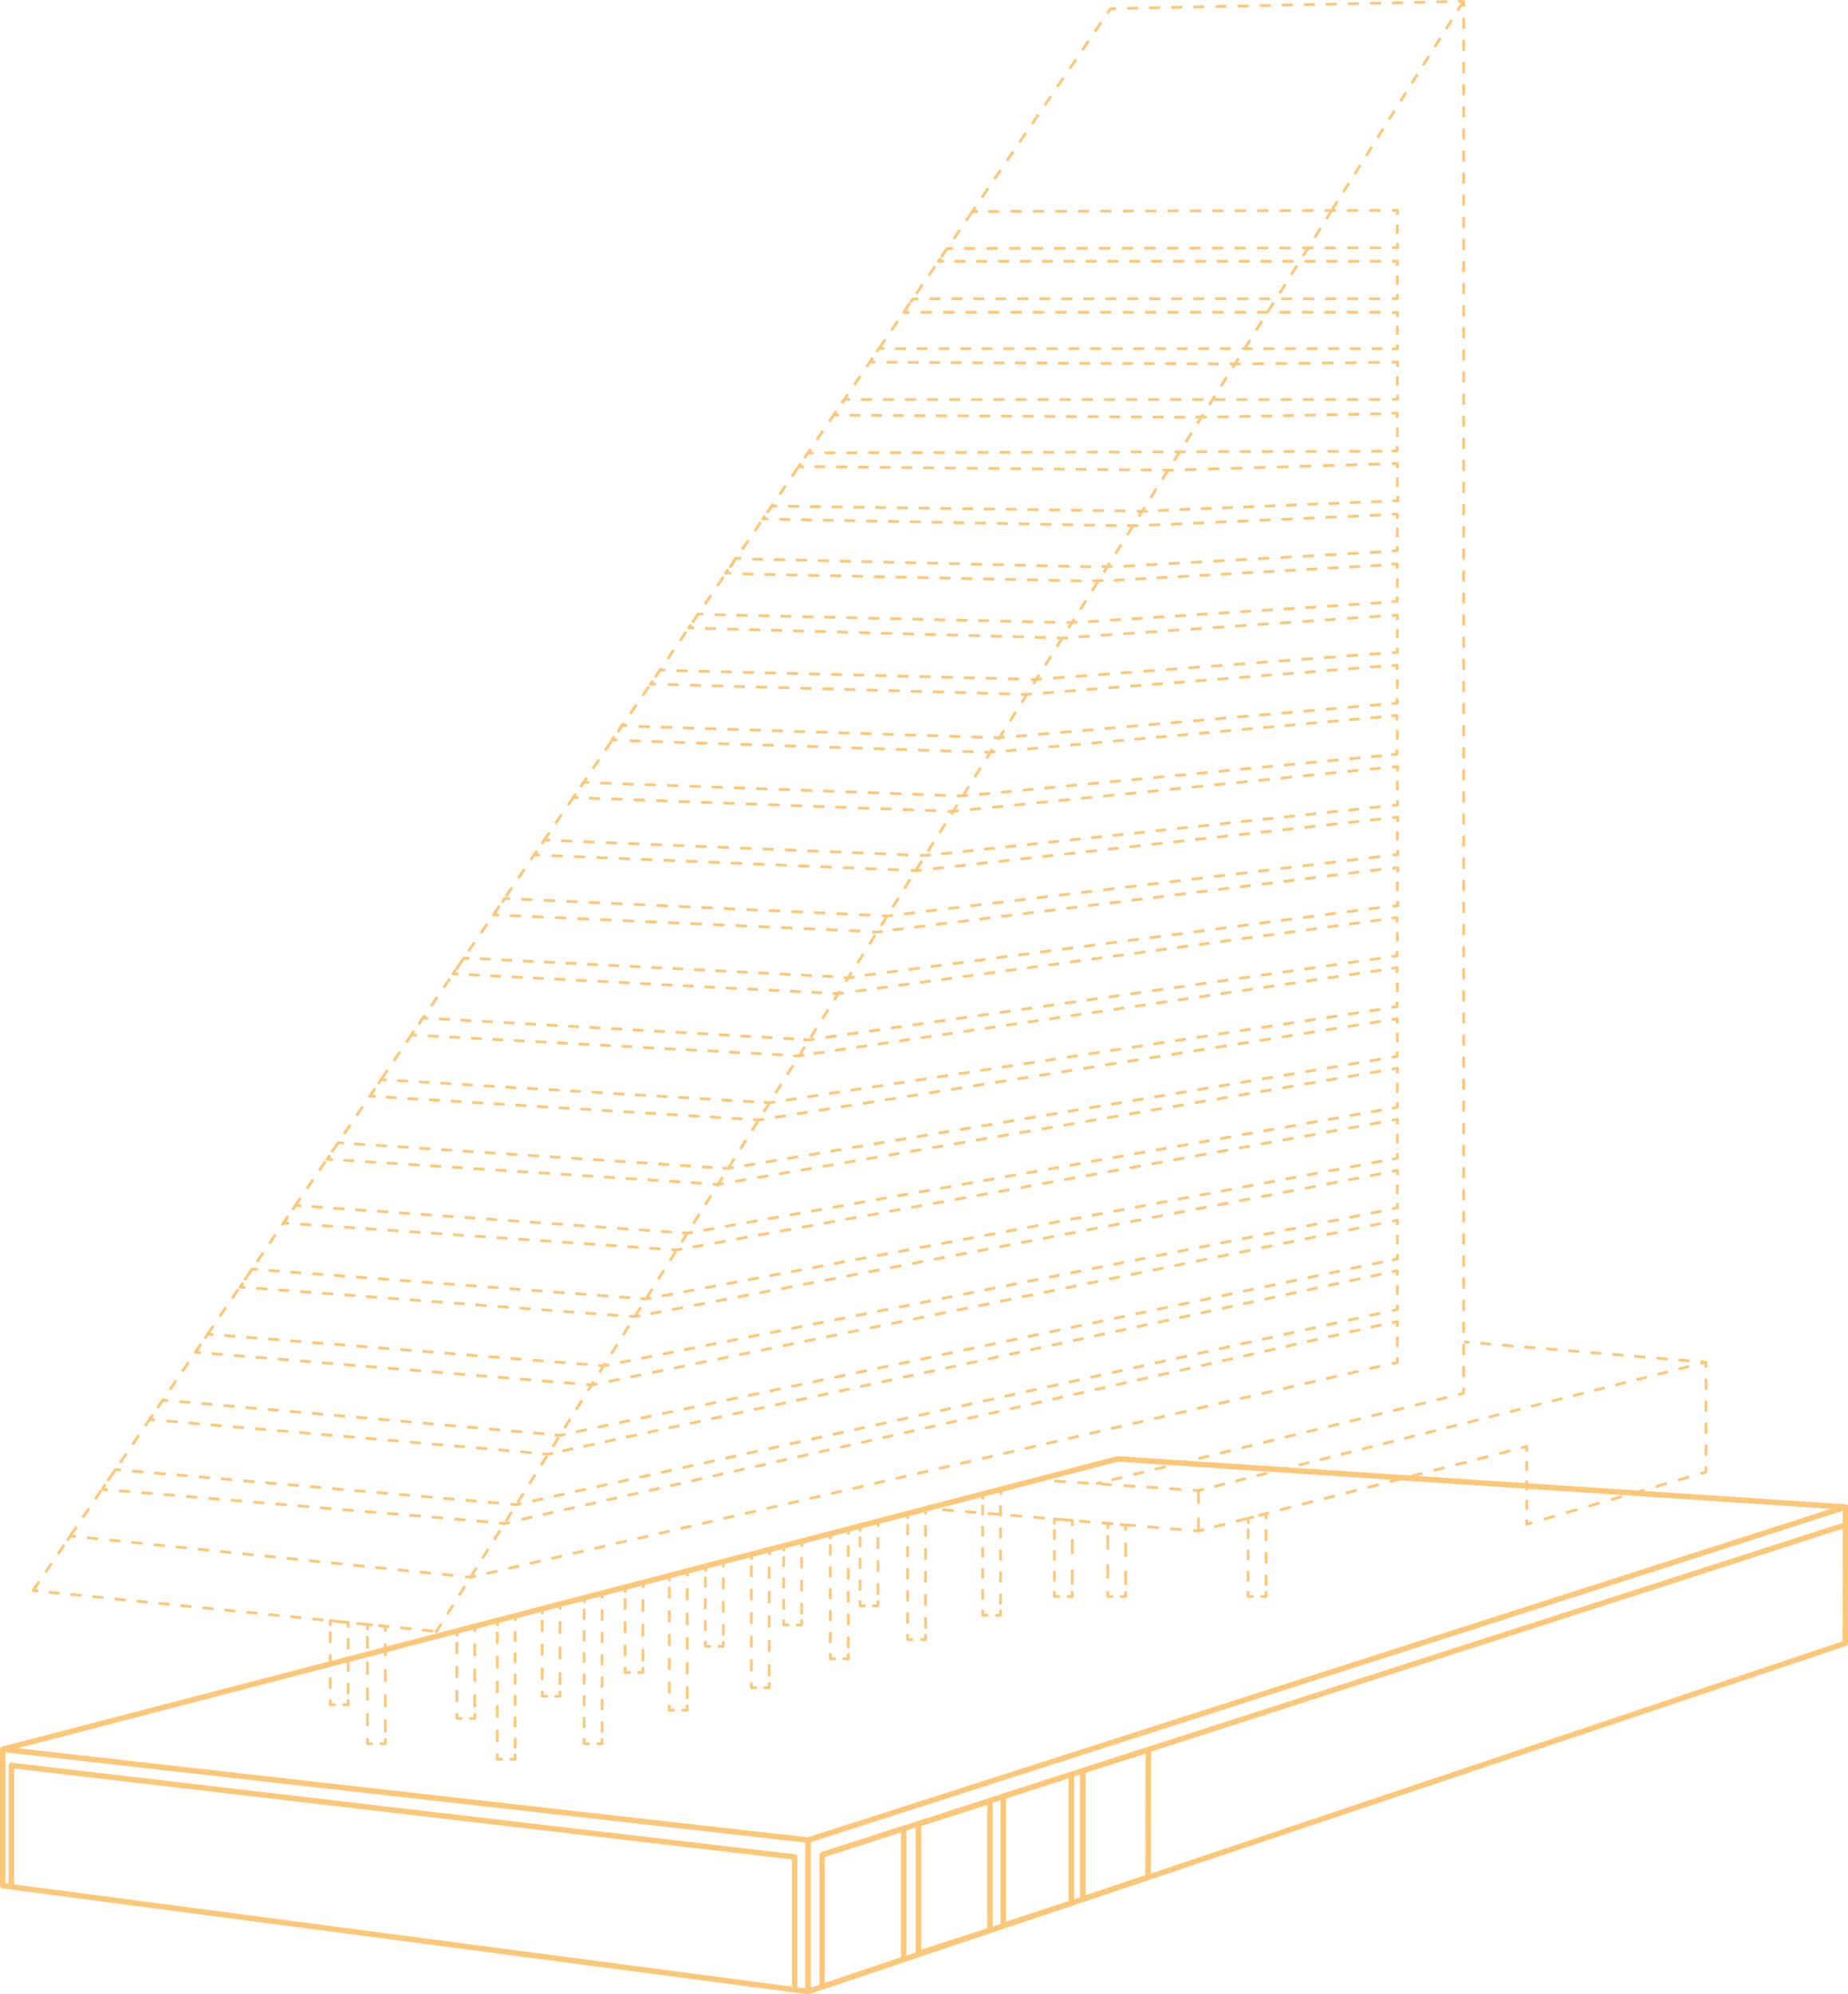 <?xml version="1.0" encoding="UTF-8"?> <svg xmlns="http://www.w3.org/2000/svg" id="Слой_1" data-name="Слой 1" viewBox="0 0 336.21 362.75"> <defs> <style>.cls-1,.cls-10,.cls-100,.cls-101,.cls-102,.cls-103,.cls-104,.cls-105,.cls-106,.cls-107,.cls-108,.cls-109,.cls-11,.cls-110,.cls-111,.cls-112,.cls-113,.cls-114,.cls-12,.cls-13,.cls-14,.cls-15,.cls-16,.cls-17,.cls-18,.cls-19,.cls-2,.cls-20,.cls-21,.cls-22,.cls-23,.cls-24,.cls-25,.cls-26,.cls-27,.cls-28,.cls-29,.cls-3,.cls-30,.cls-31,.cls-32,.cls-33,.cls-34,.cls-35,.cls-36,.cls-37,.cls-38,.cls-39,.cls-4,.cls-40,.cls-41,.cls-42,.cls-43,.cls-44,.cls-45,.cls-46,.cls-47,.cls-48,.cls-49,.cls-5,.cls-50,.cls-51,.cls-52,.cls-53,.cls-54,.cls-55,.cls-56,.cls-57,.cls-58,.cls-59,.cls-6,.cls-60,.cls-61,.cls-62,.cls-63,.cls-64,.cls-65,.cls-66,.cls-67,.cls-68,.cls-69,.cls-7,.cls-70,.cls-71,.cls-72,.cls-73,.cls-74,.cls-75,.cls-76,.cls-77,.cls-78,.cls-79,.cls-8,.cls-80,.cls-81,.cls-82,.cls-83,.cls-84,.cls-85,.cls-86,.cls-87,.cls-88,.cls-89,.cls-9,.cls-90,.cls-91,.cls-92,.cls-93,.cls-94,.cls-95,.cls-96,.cls-97,.cls-98,.cls-99{fill:none;stroke:#fcc779;stroke-linejoin:round;}.cls-1{stroke-width:1px;}.cls-10,.cls-100,.cls-101,.cls-102,.cls-103,.cls-104,.cls-105,.cls-106,.cls-107,.cls-108,.cls-109,.cls-11,.cls-110,.cls-111,.cls-112,.cls-113,.cls-114,.cls-12,.cls-13,.cls-14,.cls-15,.cls-16,.cls-17,.cls-18,.cls-19,.cls-2,.cls-20,.cls-21,.cls-22,.cls-23,.cls-24,.cls-25,.cls-26,.cls-27,.cls-28,.cls-29,.cls-3,.cls-30,.cls-31,.cls-32,.cls-33,.cls-34,.cls-35,.cls-36,.cls-37,.cls-38,.cls-39,.cls-4,.cls-40,.cls-41,.cls-42,.cls-43,.cls-44,.cls-45,.cls-46,.cls-47,.cls-48,.cls-49,.cls-5,.cls-50,.cls-51,.cls-52,.cls-53,.cls-54,.cls-55,.cls-56,.cls-57,.cls-58,.cls-59,.cls-6,.cls-60,.cls-61,.cls-62,.cls-63,.cls-64,.cls-65,.cls-66,.cls-67,.cls-68,.cls-69,.cls-7,.cls-70,.cls-71,.cls-72,.cls-73,.cls-74,.cls-75,.cls-76,.cls-77,.cls-78,.cls-79,.cls-8,.cls-80,.cls-81,.cls-82,.cls-83,.cls-84,.cls-85,.cls-86,.cls-87,.cls-88,.cls-89,.cls-9,.cls-90,.cls-91,.cls-92,.cls-93,.cls-94,.cls-95,.cls-96,.cls-97,.cls-98,.cls-99{stroke-width:0.5px;}.cls-3{stroke-dasharray:2.09 2.09;}.cls-4{stroke-dasharray:2.04 2.04;}.cls-5{stroke-dasharray:2.35 2.35;}.cls-6{stroke-dasharray:2.31 2.31;}.cls-7{stroke-dasharray:1.97 1.97;}.cls-8{stroke-dasharray:2.04 2.04;}.cls-9{stroke-dasharray:2.12 2.12;}.cls-10{stroke-dasharray:2.26 2.26;}.cls-11{stroke-dasharray:1.98 1.98;}.cls-12{stroke-dasharray:2.11 2.11;}.cls-13{stroke-dasharray:1.95 1.95;}.cls-14{stroke-dasharray:2.08 2.08;}.cls-15{stroke-dasharray:1.97 1.97;}.cls-16{stroke-dasharray:2.1 2.1;}.cls-17{stroke-dasharray:1.92 1.92;}.cls-18{stroke-dasharray:2.01 2.01;}.cls-19{stroke-dasharray:1.9 1.9;}.cls-20{stroke-dasharray:2.76 2.76;}.cls-21{stroke-dasharray:2.63 2.63;}.cls-22{stroke-dasharray:2.57 2.57;}.cls-23{stroke-dasharray:1.92 1.92;}.cls-24{stroke-dasharray:2.06 2.06;}.cls-25{stroke-dasharray:2.01 2.01;}.cls-26{stroke-dasharray:2.16 2.16;}.cls-27{stroke-dasharray:2.24 2.24;}.cls-28{stroke-dasharray:2.14 2.14;}.cls-29{stroke-dasharray:2.22 2.22;}.cls-30{stroke-dasharray:1.99 1.99;}.cls-31{stroke-dasharray:2.07 2.07;}.cls-32{stroke-dasharray:2.19 2.19;}.cls-33{stroke-dasharray:2.32 2.32;}.cls-34{stroke-dasharray:2.32 2.32;}.cls-35{stroke-dasharray:2.23 2.23;}.cls-36{stroke-dasharray:1.94 1.94;}.cls-37{stroke-dasharray:1.98 1.98;}.cls-38{stroke-dasharray:2 2;}.cls-39{stroke-dasharray:1.77 1.77;}.cls-40{stroke-dasharray:2.08 2.08;}.cls-41{stroke-dasharray:2.45 2.45;}.cls-42{stroke-dasharray:2.01 2.01;}.cls-43{stroke-dasharray:2.03 2.03;}.cls-44{stroke-dasharray:2.01 2.01;}.cls-45{stroke-dasharray:1.86 1.86;}.cls-46{stroke-dasharray:1.98 1.98;}.cls-47{stroke-dasharray:2.04 2.04;}.cls-48{stroke-dasharray:1.95 1.95;}.cls-49{stroke-dasharray:2 2;}.cls-50{stroke-dasharray:2.03 2.03;}.cls-51{stroke-dasharray:2 2;}.cls-52{stroke-dasharray:1.98 1.98;}.cls-53{stroke-dasharray:2.02 2.02;}.cls-54{stroke-dasharray:2.02 2.02;}.cls-55{stroke-dasharray:1.76 1.76;}.cls-56{stroke-dasharray:2.01 2.01;}.cls-57{stroke-dasharray:2.01 2.01;}.cls-58{stroke-dasharray:1.99 1.99;}.cls-59{stroke-dasharray:1.7 1.7;}.cls-60{stroke-dasharray:2.02 2.02;}.cls-61{stroke-dasharray:2 2;}.cls-62{stroke-dasharray:1.99 1.99;}.cls-63{stroke-dasharray:2.02 2.02;}.cls-64{stroke-dasharray:1.99 1.99;}.cls-65{stroke-dasharray:1.99 1.99;}.cls-66{stroke-dasharray:1.77 1.77;}.cls-67{stroke-dasharray:1.98 1.98;}.cls-68{stroke-dasharray:1.99 1.99;}.cls-69{stroke-dasharray:1.71 1.71;}.cls-70{stroke-dasharray:2.03 2.03;}.cls-71{stroke-dasharray:1.97 1.97;}.cls-72{stroke-dasharray:1.97 1.97;}.cls-73{stroke-dasharray:1.97 1.97;}.cls-74{stroke-dasharray:1.96 1.96;}.cls-75{stroke-dasharray:1.96 1.96;}.cls-76{stroke-dasharray:2 2;}.cls-77{stroke-dasharray:1.74 1.74;}.cls-78{stroke-dasharray:1.95 1.95;}.cls-79{stroke-dasharray:1.95 1.95;}.cls-80{stroke-dasharray:2.01 2.01;}.cls-81{stroke-dasharray:1.72 1.72;}.cls-82{stroke-dasharray:2.06 2.06;}.cls-83{stroke-dasharray:2.05 2.05;}.cls-84{stroke-dasharray:2.03 2.03;}.cls-85{stroke-dasharray:1.7 1.7;}.cls-86{stroke-dasharray:2 2;}.cls-87{stroke-dasharray:2.04 2.04;}.cls-88{stroke-dasharray:2.04 2.04;}.cls-89{stroke-dasharray:1.96 1.96;}.cls-90{stroke-dasharray:1.75 1.75;}.cls-91{stroke-dasharray:2.03 2.03;}.cls-92{stroke-dasharray:2.04 2.04;}.cls-93{stroke-dasharray:1.96 1.96;}.cls-94{stroke-dasharray:2.02 2.02;}.cls-95{stroke-dasharray:2.02 2.02;}.cls-96{stroke-dasharray:1.73 1.73;}.cls-97{stroke-dasharray:2.06 2.06;}.cls-98{stroke-dasharray:1.69 1.69;}.cls-99{stroke-dasharray:2 2;}.cls-100{stroke-dasharray:1.98 1.98;}.cls-101{stroke-dasharray:1.99 1.99;}.cls-102{stroke-dasharray:1.67 1.67;}.cls-103{stroke-dasharray:1.98 1.98;}.cls-104{stroke-dasharray:1.94 1.94;}.cls-105{stroke-dasharray:2.09 2.09;}.cls-106{stroke-dasharray:2.01 2.01;}.cls-107{stroke-dasharray:1.7 1.7;}.cls-108{stroke-dasharray:2.11 2.11;}.cls-109{stroke-dasharray:1.95 1.95;}.cls-110{stroke-dasharray:1.65 1.65;}.cls-111{stroke-dasharray:1.7 1.7;}.cls-112{stroke-dasharray:2.05 2.05;}.cls-113{stroke-dasharray:2.01 2.01;}.cls-114{stroke-dasharray:2.03 2.03;}</style> </defs> <title>build</title> <path class="cls-1" d="M335.71,298.91,147,362.25V334.71l188.76-60.58ZM147,362.25.5,343V318.19L147,334.71Zm188.76-88.12-132.43-8.76L.5,318.19,147,334.71Z"></path> <path class="cls-2" d="M61.08,310.09h-1v-1m3.26,0v1h-1"></path> <line class="cls-3" x1="60.08" y1="307.19" x2="60.08" y2="296.75"></line> <path class="cls-2" d="M62.34,295l1,.1v1m-3.26-.33v-1l1,.1"></path> <line class="cls-4" x1="63.34" y1="297.98" x2="63.34" y2="308.17"></line> <path class="cls-2" d="M67.84,317.19h-1v-1m3.26,0v1h-1"></path> <line class="cls-5" x1="66.84" y1="314" x2="66.84" y2="297.58"></line> <path class="cls-2" d="M69.1,295.71l1,.1v1m-3.26-.33v-1l1,.11"></path> <line class="cls-6" x1="70.1" y1="298.97" x2="70.1" y2="315.11"></line> <path class="cls-2" d="M107.27,317.19h-1v-1m3.26,0v1h-1"></path> <line class="cls-7" x1="106.27" y1="314.3" x2="106.27" y2="292.58"></line> <path class="cls-2" d="M108.56,290l1-.25v1m-3.26.85v-1l1-.26"></path> <line class="cls-8" x1="109.53" y1="292.74" x2="109.53" y2="315.21"></line> <path class="cls-2" d="M114.72,304.21h-1v-1m3.25,0v1h-1"></path> <line class="cls-9" x1="113.72" y1="301.28" x2="113.72" y2="290.66"></line> <path class="cls-2" d="M116,288.1l1-.25v1m-3.25.85v-1l1-.26"></path> <line class="cls-10" x1="116.97" y1="290.9" x2="116.97" y2="302.18"></line> <path class="cls-2" d="M129.33,299.47h-1v-1m3.26,0v1h-1"></path> <line class="cls-11" x1="128.33" y1="296.68" x2="128.33" y2="286.79"></line> <path class="cls-2" d="M130.62,284.31l1-.24v1m-3.26.82v-1l1-.24"></path> <line class="cls-12" x1="131.59" y1="286.99" x2="131.59" y2="297.52"></line> <path class="cls-2" d="M143.57,295.58h-1v-1m3.26,0v1h-1"></path> <line class="cls-13" x1="142.57" y1="292.81" x2="142.57" y2="283.07"></line> <path class="cls-2" d="M144.86,280.58l1-.25v1m-3.25.85v-1l1-.25"></path> <line class="cls-14" x1="145.83" y1="283.23" x2="145.83" y2="293.63"></line> <path class="cls-2" d="M157.47,292.09h-1v-1m3.25,0v1h-1"></path> <line class="cls-15" x1="156.47" y1="289.3" x2="156.47" y2="279.46"></line> <path class="cls-2" d="M158.75,277l1-.25v1m-3.25.85v-1l1-.25"></path> <line class="cls-16" x1="159.72" y1="279.62" x2="159.72" y2="290.13"></line> <path class="cls-2" d="M179.78,293.81h-1v-1m3.25,0v1h-1"></path> <line class="cls-17" x1="178.78" y1="290.99" x2="178.78" y2="273.66"></line> <path class="cls-2" d="M181.06,271.15l1-.25v1m-3.25.85v-1l1-.25"></path> <line class="cls-18" x1="182.03" y1="273.8" x2="182.03" y2="291.86"></line> <path class="cls-2" d="M192.83,290.4h-1v-1m3.25,0v1h-1"></path> <line class="cls-19" x1="191.83" y1="287.67" x2="191.83" y2="278.16"></line> <path class="cls-2" d="M194.08,276.48l1,.09v1m-3.25-.27v-1l1,.08"></path> <line class="cls-20" x1="195.08" y1="279.93" x2="195.08" y2="288.22"></line> <path class="cls-2" d="M202.53,290.4h-1v-1m3.25,0v1h-1"></path> <line class="cls-21" x1="201.53" y1="287.14" x2="201.53" y2="279.23"></line> <path class="cls-2" d="M203.78,277.31l1,.09v1m-3.25-.3v-1l1,.09"></path> <line class="cls-22" x1="204.78" y1="280.6" x2="204.78" y2="288.3"></line> <path class="cls-2" d="M228.06,290.4h-1v-1m3.26,0v1h-1"></path> <line class="cls-23" x1="227.06" y1="287.65" x2="227.06" y2="278.03"></line> <path class="cls-2" d="M229.35,275.57l1-.25v1m-3.26.84v-1l1-.25"></path> <line class="cls-24" x1="230.32" y1="278.19" x2="230.32" y2="288.46"></line> <path class="cls-2" d="M166.13,298.22h-1v-1m3.26,0v1h-1"></path> <line class="cls-25" x1="165.13" y1="295.32" x2="165.13" y2="277.25"></line> <path class="cls-2" d="M167.42,274.71l1-.26v1m-3.26.84v-1l1-.25"></path> <line class="cls-3" x1="168.39" y1="277.43" x2="168.39" y2="296.23"></line> <path class="cls-2" d="M122.76,311.08h-1v-1m3.26,0v1h-1"></path> <line class="cls-26" x1="121.76" y1="308.04" x2="121.76" y2="288.64"></line> <path class="cls-2" d="M124.05,286l1-.26v1m-3.26.87v-1l1-.26"></path> <line class="cls-27" x1="125.02" y1="288.87" x2="125.02" y2="309.02"></line> <path class="cls-2" d="M137.69,307h-1v-1m3.25,0v1h-1"></path> <line class="cls-28" x1="136.69" y1="303.96" x2="136.69" y2="284.73"></line> <path class="cls-2" d="M139,282.12l1-.26v1m-3.25.84v-1l1-.25"></path> <line class="cls-29" x1="139.94" y1="284.97" x2="139.94" y2="304.93"></line> <path class="cls-2" d="M152.05,301.73h-1v-1m3.26,0v1h-1"></path> <line class="cls-30" x1="151.05" y1="298.84" x2="151.05" y2="280.92"></line> <path class="cls-2" d="M153.33,278.4l1-.24v1m-3.26.81v-1l1-.24"></path> <line class="cls-31" x1="154.31" y1="281.12" x2="154.31" y2="299.75"></line> <path class="cls-2" d="M84.12,312.6h-1v-1m3.26,0v1h-1"></path> <line class="cls-32" x1="83.11" y1="309.61" x2="83.11" y2="298.66"></line> <path class="cls-2" d="M85.4,296.07l1-.25v1m-3.26.85v-1l1-.25"></path> <line class="cls-33" x1="86.37" y1="298.93" x2="86.37" y2="310.54"></line> <path class="cls-2" d="M99.64,308.55h-1v-1m3.25,0v1h-1"></path> <line class="cls-32" x1="98.64" y1="305.56" x2="98.64" y2="294.62"></line> <path class="cls-2" d="M100.92,292l1-.25v1m-3.25.85v-1l1-.25"></path> <line class="cls-34" x1="101.89" y1="294.89" x2="101.89" y2="306.49"></line> <path class="cls-2" d="M91.46,320h-1v-1m3.25,0v1h-1"></path> <line class="cls-35" x1="90.46" y1="316.87" x2="90.46" y2="296.84"></line> <path class="cls-2" d="M92.75,294.12l1-.28v1m-3.25.94v-1l1-.28"></path> <line class="cls-36" x1="93.71" y1="296.7" x2="93.71" y2="318.05"></line> <line class="cls-16" x1="191.83" y1="269.38" x2="215.95" y2="270.98"></line> <line class="cls-37" x1="220.93" y1="270.39" x2="308.44" y2="248.26"></line> <line class="cls-25" x1="307.36" y1="247.53" x2="268.37" y2="244.25"></line> <path class="cls-2" d="M267.37,244.17l-1-.08m43,3.93,1-.24-1-.09M217,271.05l1.05.07,1-.24m-30.32-1.71,1.05.07"></path> <line class="cls-38" x1="310.36" y1="250.77" x2="310.36" y2="265.75"></line> <line class="cls-9" x1="307.31" y1="268.64" x2="279.8" y2="276.66"></line> <line class="cls-39" x1="277.76" y1="274.6" x2="277.76" y2="264.88"></line> <line class="cls-24" x1="274.77" y1="263.88" x2="220.04" y2="277.96"></line> <line class="cls-40" x1="214.95" y1="278.22" x2="170.46" y2="274.52"></line> <path class="cls-2" d="M169.42,274.43l-1-.08m50.66,3.87-1,.26-1-.09M277.76,264v-.89l-1,.26m2,13.59-1,.3v-.89m32.6-9.62v1l-1,.3m1-20.26v1"></path> <line class="cls-41" x1="218.05" y1="271.12" x2="218.05" y2="278.48"></line> <line class="cls-42" x1="78.83" y1="296.7" x2="8" y2="289.52"></line> <line class="cls-43" x1="15.82" y1="279.7" x2="83.59" y2="286.69"></line> <line class="cls-44" x1="88.56" y1="286.21" x2="252.26" y2="248.23"></line> <line class="cls-45" x1="254.22" y1="244.99" x2="254.22" y2="242.19"></line> <line class="cls-46" x1="251.32" y1="240.99" x2="93.72" y2="276.64"></line> <line class="cls-47" x1="88.74" y1="276.82" x2="20.62" y2="271.07"></line> <path class="cls-2" d="M19.6,271l-1-.09m74.17,6-1,.22-1-.09m163.45-35.73v-.93l-1,.22m0,7.46,1-.23v-.93M84.61,286.79l1,.1,1-.22m-74.38-6.46.57-.83,1,.11M7,289.42l-1-.11.56-.82M81.82,297l-1-.1"></path> <line class="cls-48" x1="242.29" y1="38.26" x2="266.24" y2="0.25"></line> <line class="cls-49" x1="79.23" y1="297" x2="242.29" y2="38.26"></line> <path class="cls-1" d="M208.92,318.26,197,322.09v23.36l11.86-4Zm-14,4.51-12.4,4v23.46l12.4-4.07Zm-14.82,4.85-13,4.17v23.53l13-4.21Zm-15.69,5-14.84,4.78v24l14.84-5Z"></path> <line class="cls-50" x1="24.04" y1="267.57" x2="91.87" y2="273.51"></line> <line class="cls-51" x1="96.83" y1="273.04" x2="252.27" y2="238.61"></line> <line class="cls-39" x1="254.22" y1="235.53" x2="254.22" y2="232.88"></line> <line class="cls-52" x1="251.33" y1="231.74" x2="101.65" y2="264.07"></line> <line class="cls-53" x1="96.7" y1="264.23" x2="29.22" y2="258.38"></line> <line class="cls-54" x1="32.62" y1="254.94" x2="99.88" y2="260.88"></line> <line class="cls-38" x1="104.82" y1="260.44" x2="252.27" y2="229.39"></line> <line class="cls-55" x1="254.22" y1="226.34" x2="254.22" y2="223.69"></line> <line class="cls-53" x1="251.25" y1="222.54" x2="109.63" y2="251.51"></line> <line class="cls-56" x1="104.64" y1="251.67" x2="37.54" y2="246.14"></line> <line class="cls-57" x1="40.79" y1="242.91" x2="107.84" y2="248.28"></line> <line class="cls-58" x1="112.77" y1="247.86" x2="252.27" y2="220.11"></line> <line class="cls-59" x1="254.22" y1="217.17" x2="254.22" y2="214.62"></line> <line class="cls-60" x1="251.25" y1="213.49" x2="117.44" y2="239.14"></line> <line class="cls-61" x1="112.47" y1="239.29" x2="45.62" y2="234.25"></line> <line class="cls-38" x1="48.83" y1="231.07" x2="115.51" y2="236.13"></line> <line class="cls-62" x1="120.43" y1="235.73" x2="252.27" y2="211.03"></line> <line class="cls-55" x1="254.22" y1="208.02" x2="254.22" y2="205.38"></line> <line class="cls-63" x1="251.24" y1="204.15" x2="125.11" y2="227"></line> <line class="cls-30" x1="120.14" y1="227.16" x2="53.55" y2="222.59"></line> <line class="cls-64" x1="56.71" y1="219.47" x2="123.06" y2="224.18"></line> <line class="cls-65" x1="127.98" y1="223.79" x2="252.27" y2="201.75"></line> <line class="cls-66" x1="254.22" y1="198.74" x2="254.22" y2="196.08"></line> <line class="cls-53" x1="251.23" y1="194.82" x2="132.64" y2="215.08"></line> <line class="cls-67" x1="127.68" y1="215.23" x2="61.45" y2="210.97"></line> <line class="cls-52" x1="64.45" y1="208.06" x2="130.49" y2="212.41"></line> <line class="cls-68" x1="135.41" y1="212.04" x2="252.26" y2="192.47"></line> <line class="cls-69" x1="254.22" y1="189.57" x2="254.22" y2="187.01"></line> <line class="cls-70" x1="251.22" y1="185.77" x2="140.03" y2="203.4"></line> <line class="cls-71" x1="135.08" y1="203.53" x2="69.24" y2="199.5"></line> <line class="cls-72" x1="72.27" y1="196.55" x2="138.03" y2="200.47"></line> <line class="cls-30" x1="142.95" y1="200.13" x2="252.25" y2="183.43"></line> <line class="cls-66" x1="254.22" y1="180.47" x2="254.22" y2="177.81"></line> <line class="cls-73" x1="251.31" y1="176.46" x2="147.32" y2="191.75"></line> <line class="cls-74" x1="142.44" y1="191.88" x2="76.82" y2="188.36"></line> <line class="cls-75" x1="79.89" y1="185.33" x2="145.26" y2="189.02"></line> <line class="cls-76" x1="150.19" y1="188.7" x2="252.24" y2="174.15"></line> <line class="cls-77" x1="254.22" y1="171.25" x2="254.22" y2="168.64"></line> <line class="cls-7" x1="251.29" y1="167.3" x2="154.46" y2="180.47"></line> <line class="cls-78" x1="149.58" y1="180.59" x2="84.38" y2="177.24"></line> <line class="cls-79" x1="87.32" y1="174.39" x2="152.42" y2="177.69"></line> <line class="cls-80" x1="157.36" y1="177.39" x2="252.23" y2="164.91"></line> <line class="cls-81" x1="254.22" y1="162.06" x2="254.22" y2="159.48"></line> <line class="cls-62" x1="251.27" y1="158.13" x2="161.56" y2="169.25"></line> <line class="cls-82" x1="156.51" y1="169.36" x2="91.8" y2="166.5"></line> <line class="cls-83" x1="94.84" y1="163.57" x2="159.36" y2="166.51"></line> <line class="cls-84" x1="164.43" y1="166.24" x2="252.21" y2="155.67"></line> <line class="cls-85" x1="254.22" y1="152.87" x2="254.22" y2="150.33"></line> <line class="cls-86" x1="251.24" y1="148.96" x2="168.6" y2="158.14"></line> <line class="cls-87" x1="163.54" y1="158.23" x2="99.21" y2="155.59"></line> <line class="cls-88" x1="102.07" y1="152.93" x2="166.29" y2="155.54"></line> <line class="cls-89" x1="171.25" y1="155.31" x2="252.27" y2="146.62"></line> <line class="cls-90" x1="254.22" y1="143.78" x2="254.22" y2="141.15"></line> <line class="cls-91" x1="251.19" y1="139.71" x2="175.42" y2="147.37"></line> <line class="cls-92" x1="170.35" y1="147.47" x2="106.31" y2="145.15"></line> <line class="cls-91" x1="109.2" y1="142.42" x2="173.13" y2="144.71"></line> <line class="cls-64" x1="178.13" y1="144.5" x2="252.25" y2="137.38"></line> <line class="cls-55" x1="254.22" y1="134.54" x2="254.22" y2="131.9"></line> <line class="cls-93" x1="251.3" y1="130.4" x2="182.11" y2="136.67"></line> <line class="cls-94" x1="177.12" y1="136.75" x2="113.41" y2="134.7"></line> <line class="cls-95" x1="116.19" y1="132.13" x2="179.81" y2="134.14"></line> <line class="cls-63" x1="184.85" y1="133.94" x2="252.21" y2="128.06"></line> <line class="cls-96" x1="254.22" y1="125.29" x2="254.22" y2="122.69"></line> <line class="cls-58" x1="251.25" y1="121.19" x2="188.79" y2="126.15"></line> <line class="cls-80" x1="183.78" y1="126.22" x2="120.35" y2="124.48"></line> <line class="cls-80" x1="123.08" y1="121.98" x2="186.51" y2="123.53"></line> <line class="cls-97" x1="191.6" y1="123.35" x2="252.17" y2="118.78"></line> <line class="cls-98" x1="254.22" y1="116.09" x2="254.22" y2="113.55"></line> <line class="cls-4" x1="251.18" y1="112.07" x2="195.3" y2="115.91"></line> <line class="cls-99" x1="190.27" y1="115.97" x2="127.29" y2="114.28"></line> <line class="cls-76" x1="129.99" y1="111.8" x2="193.02" y2="113.22"></line> <line class="cls-100" x1="197.98" y1="113.08" x2="252.25" y2="109.57"></line> <line class="cls-59" x1="254.22" y1="106.89" x2="254.22" y2="104.34"></line> <line class="cls-13" x1="251.31" y1="102.81" x2="201.72" y2="105.61"></line> <line class="cls-101" x1="196.79" y1="105.66" x2="134.02" y2="104.37"></line> <line class="cls-64" x1="136.85" y1="101.69" x2="199.4" y2="103.12"></line> <line class="cls-92" x1="204.44" y1="102.99" x2="252.19" y2="100.34"></line> <line class="cls-102" x1="254.22" y1="97.72" x2="254.22" y2="95.22"></line> <line class="cls-25" x1="251.22" y1="93.68" x2="208.12" y2="95.57"></line> <line class="cls-103" x1="203.15" y1="95.61" x2="140.77" y2="94.44"></line> <line class="cls-46" x1="143.38" y1="92.08" x2="205.83" y2="92.95"></line> <line class="cls-104" x1="210.71" y1="92.86" x2="252.29" y2="91.16"></line> <line class="cls-98" x1="254.22" y1="88.55" x2="254.22" y2="86.01"></line> <line class="cls-105" x1="251.1" y1="84.41" x2="214.59" y2="85.46"></line> <line class="cls-11" x1="209.54" y1="85.49" x2="147.27" y2="84.88"></line> <line class="cls-64" x1="149.98" y1="82.36" x2="252.24" y2="82.08"></line> <line class="cls-81" x1="254.22" y1="79.49" x2="254.22" y2="76.91"></line> <line class="cls-67" x1="251.25" y1="75.25" x2="220.55" y2="75.87"></line> <line class="cls-15" x1="215.61" y1="75.89" x2="153.63" y2="75.52"></line> <line class="cls-106" x1="156.62" y1="72.67" x2="252.21" y2="72.67"></line> <line class="cls-107" x1="254.22" y1="70.12" x2="254.22" y2="67.58"></line> <line class="cls-108" x1="251.06" y1="65.92" x2="226.78" y2="66.19"></line> <line class="cls-109" x1="221.74" y1="66.2" x2="160.18" y2="65.89"></line> <line class="cls-73" x1="162.86" y1="63.41" x2="252.26" y2="63.41"></line> <line class="cls-110" x1="254.22" y1="60.93" x2="254.22" y2="58.44"></line> <line class="cls-47" x1="251.16" y1="56.79" x2="166.46" y2="56.79"></line> <line class="cls-51" x1="169.09" y1="54.34" x2="252.22" y2="54.34"></line> <line class="cls-111" x1="254.22" y1="51.78" x2="254.22" y2="49.23"></line> <line class="cls-65" x1="251.24" y1="47.52" x2="172.72" y2="47.52"></line> <line class="cls-112" x1="175.39" y1="45.19" x2="252.18" y2="45.07"></line> <line class="cls-59" x1="254.22" y1="42.51" x2="254.22" y2="39.96"></line> <line class="cls-92" x1="251.17" y1="38.27" x2="178.94" y2="38.46"></line> <line class="cls-70" x1="178.62" y1="35.95" x2="200.89" y2="3.26"></line> <line class="cls-57" x1="205.04" y1="1.52" x2="264.27" y2="0.29"></line> <line class="cls-113" x1="266.28" y1="3.26" x2="266.28" y2="251.42"></line> <line class="cls-114" x1="263.33" y1="254.16" x2="201.4" y2="269.4"></line> <path class="cls-2" d="M200.42,269.64l-1,.24m66.85-17.45v1l-1,.24m0-253.4,1,0v1M201.46,2.42l.57-.83,1,0M177.92,38.46h-1l.57-.84m76.75,1.48v-.85h-1m0,6.8h1v-.85m-82.3,1.57.4-.58h1m-1.61,2.32h-1l.4-.58m83.09,1.44v-.86h-1m0,6.82h1v-.85M165.67,55l.42-.61h1m-1.65,2.45h-1l.42-.61m89.38,1.43v-.82h-1m0,6.62h1v-.83M159.49,64l.42-.62h1m-1.69,2.48h-1l.43-.62m67.08.95h-2m30.53.52v-.85h-1.05m.05,6.78h1v-.85m-101.1,1.56.48-.71h1m-2,2.85h-1l.48-.71m67.41,1.09-1,0h-1m36.64.15v-.86l-1,0m0,6.86h1v-.86M146.57,83l.43-.63h1m-1.71,2.51h-1l.42-.62m67.83,1.25-1,0h-1m42.7-.34v-.85l-1,0m.08,6.77,1,0v-.84M206.82,93l1,0,1,0M140,92.63l.4-.59,1,0m-1.61,2.36h-1l.41-.6m67.92,1.81-1,0-1,0m49.09-1.26v-.83l-1,0m0,6.69,1-.06v-.83m-53.82,3.75,1,0,1-.06m-69-.8.46-.67,1,0m-1.84,2.7-1,0,.46-.67m68.26,2-1,.06-1,0m55.44-2.21v-.85l-1,.06m0,6.81,1-.07v-.85M194,113.24l1,0,1-.07m-69.45-.84.43-.62,1,0m-1.7,2.49-1,0,.43-.62M194.28,116l-1,.07-1,0m61.95-3.31v-.85l-1,.07m0,6.77,1-.08v-.84m-66.7,5.78,1,0,1-.08m-69.92-1,.43-.63,1,0m-1.72,2.53-1,0,.43-.63m69,2.43-1,.07-1,0m68.42-4.46V121l-1,.08m0,6.93,1-.09V127m-73.4,7.15,1,0,1-.09m-70.12-1.43.44-.65,1,0m-1.77,2.61-1,0,.44-.65m69.3,2.78-1,.09-1,0m75.07-5.8v-.88l-1,.09m0,7.05,1-.09v-.88m-80.07,8.44,1,0,1-.09M105.69,143l.47-.69,1,0m-1.88,2.76-1,0,.47-.69m69.67,3.08-1,.11-1,0m81.84-7.26v-.88l-1,.1m0,7,1-.11v-.88m-86.91,10.06,1,0,1-.11m-70.75-2,.46-.67,1,0m-1.84,2.69-1,0,.46-.67m70,3.42-1,.11-1-.05m88.63-8.83v-.85l-1,.11m0,6.8,1-.12v-.85m-93.84,12,1,.05,1-.13m-71.16-2.31.51-.74,1,0m-2,3-1,0,.51-.75m70.32,3.71-1,.12-1,0m95.66-10.83v-.86l-1,.12m0,6.9,1-.14v-.86m-100.83,14,1,0,1-.13M83.91,175l.5-.72,1,0m-2,2.9-1-.05.5-.73m70.55,4.19-1,.14-1-.05m102.69-12.92v-.87l-1,.13m0,7,1-.15V173m-108,16.08,1,.06,1-.14m-71.78-3.05.53-.77,1,.06m-2.09,3.07-1-.05.52-.77m71,4.42-1,.14-1,0m109.82-15.07V176l-1,.15m0,7.1,1-.15v-.89M139,200.53l1,.06,1-.15m-72.17-3.31.51-.75,1,.06m-2,3-1-.06.51-.75M139,203.55l-1,.16-1-.06m117.18-17.5v-.85l-1,.16m0,6.84,1-.16v-.86M131.48,212.47l1,.07,1-.17M61,208.61l.51-.74,1,.06m-2,3-1-.07.51-.74m71.66,5.15-1,.17-1-.07M254.22,195.2v-.89l-1,.17m0,7.1,1-.18v-.88M124.05,224.25l1,.07,1-.18m-72.83-4.08.55-.8,1,.07m-2.18,3.19-1-.07.54-.8m72,5.53-1,.18-1-.06m132.09-22.8v-.89l-1,.18m0,7.06,1-.18v-.89M116.51,236.2l1,.08,1-.19m-73.19-4.44.56-.81,1,.07m-2.22,3.27-1-.08.56-.81m72.27,6-1,.19-1-.08m139.76-25.67v-.85l-1,.19m0,6.8,1-.19v-.85M108.84,248.36l1,.08,1-.2m-73.59-4.75.57-.82,1,.08m-2.25,3.3-1-.08.56-.83m72.54,6.57-1,.2-1-.08m147.57-29v-.88l-1,.2m0,7.06,1-.21v-.88M100.89,261l1,.09,1-.2M29,255.56l.6-.89,1,.09m-2.4,3.53-1-.09.61-.88m72.88,7-1,.21-1-.09M254.22,232v-.88l-1,.21m0,7.08,1-.22v-.88M92.89,273.6l1,.09,1-.22M20.4,268.21l.6-.9,1,.09m-3.42,3.5.6-.9"></path> <line class="cls-56" x1="6.01" y1="289.32" x2="176.9" y2="38.47"></line> <path class="cls-1" d="M2.06,343.18V321.13l142.51,16.65v24.16m5-24.56,186.16-60"></path> </svg> 